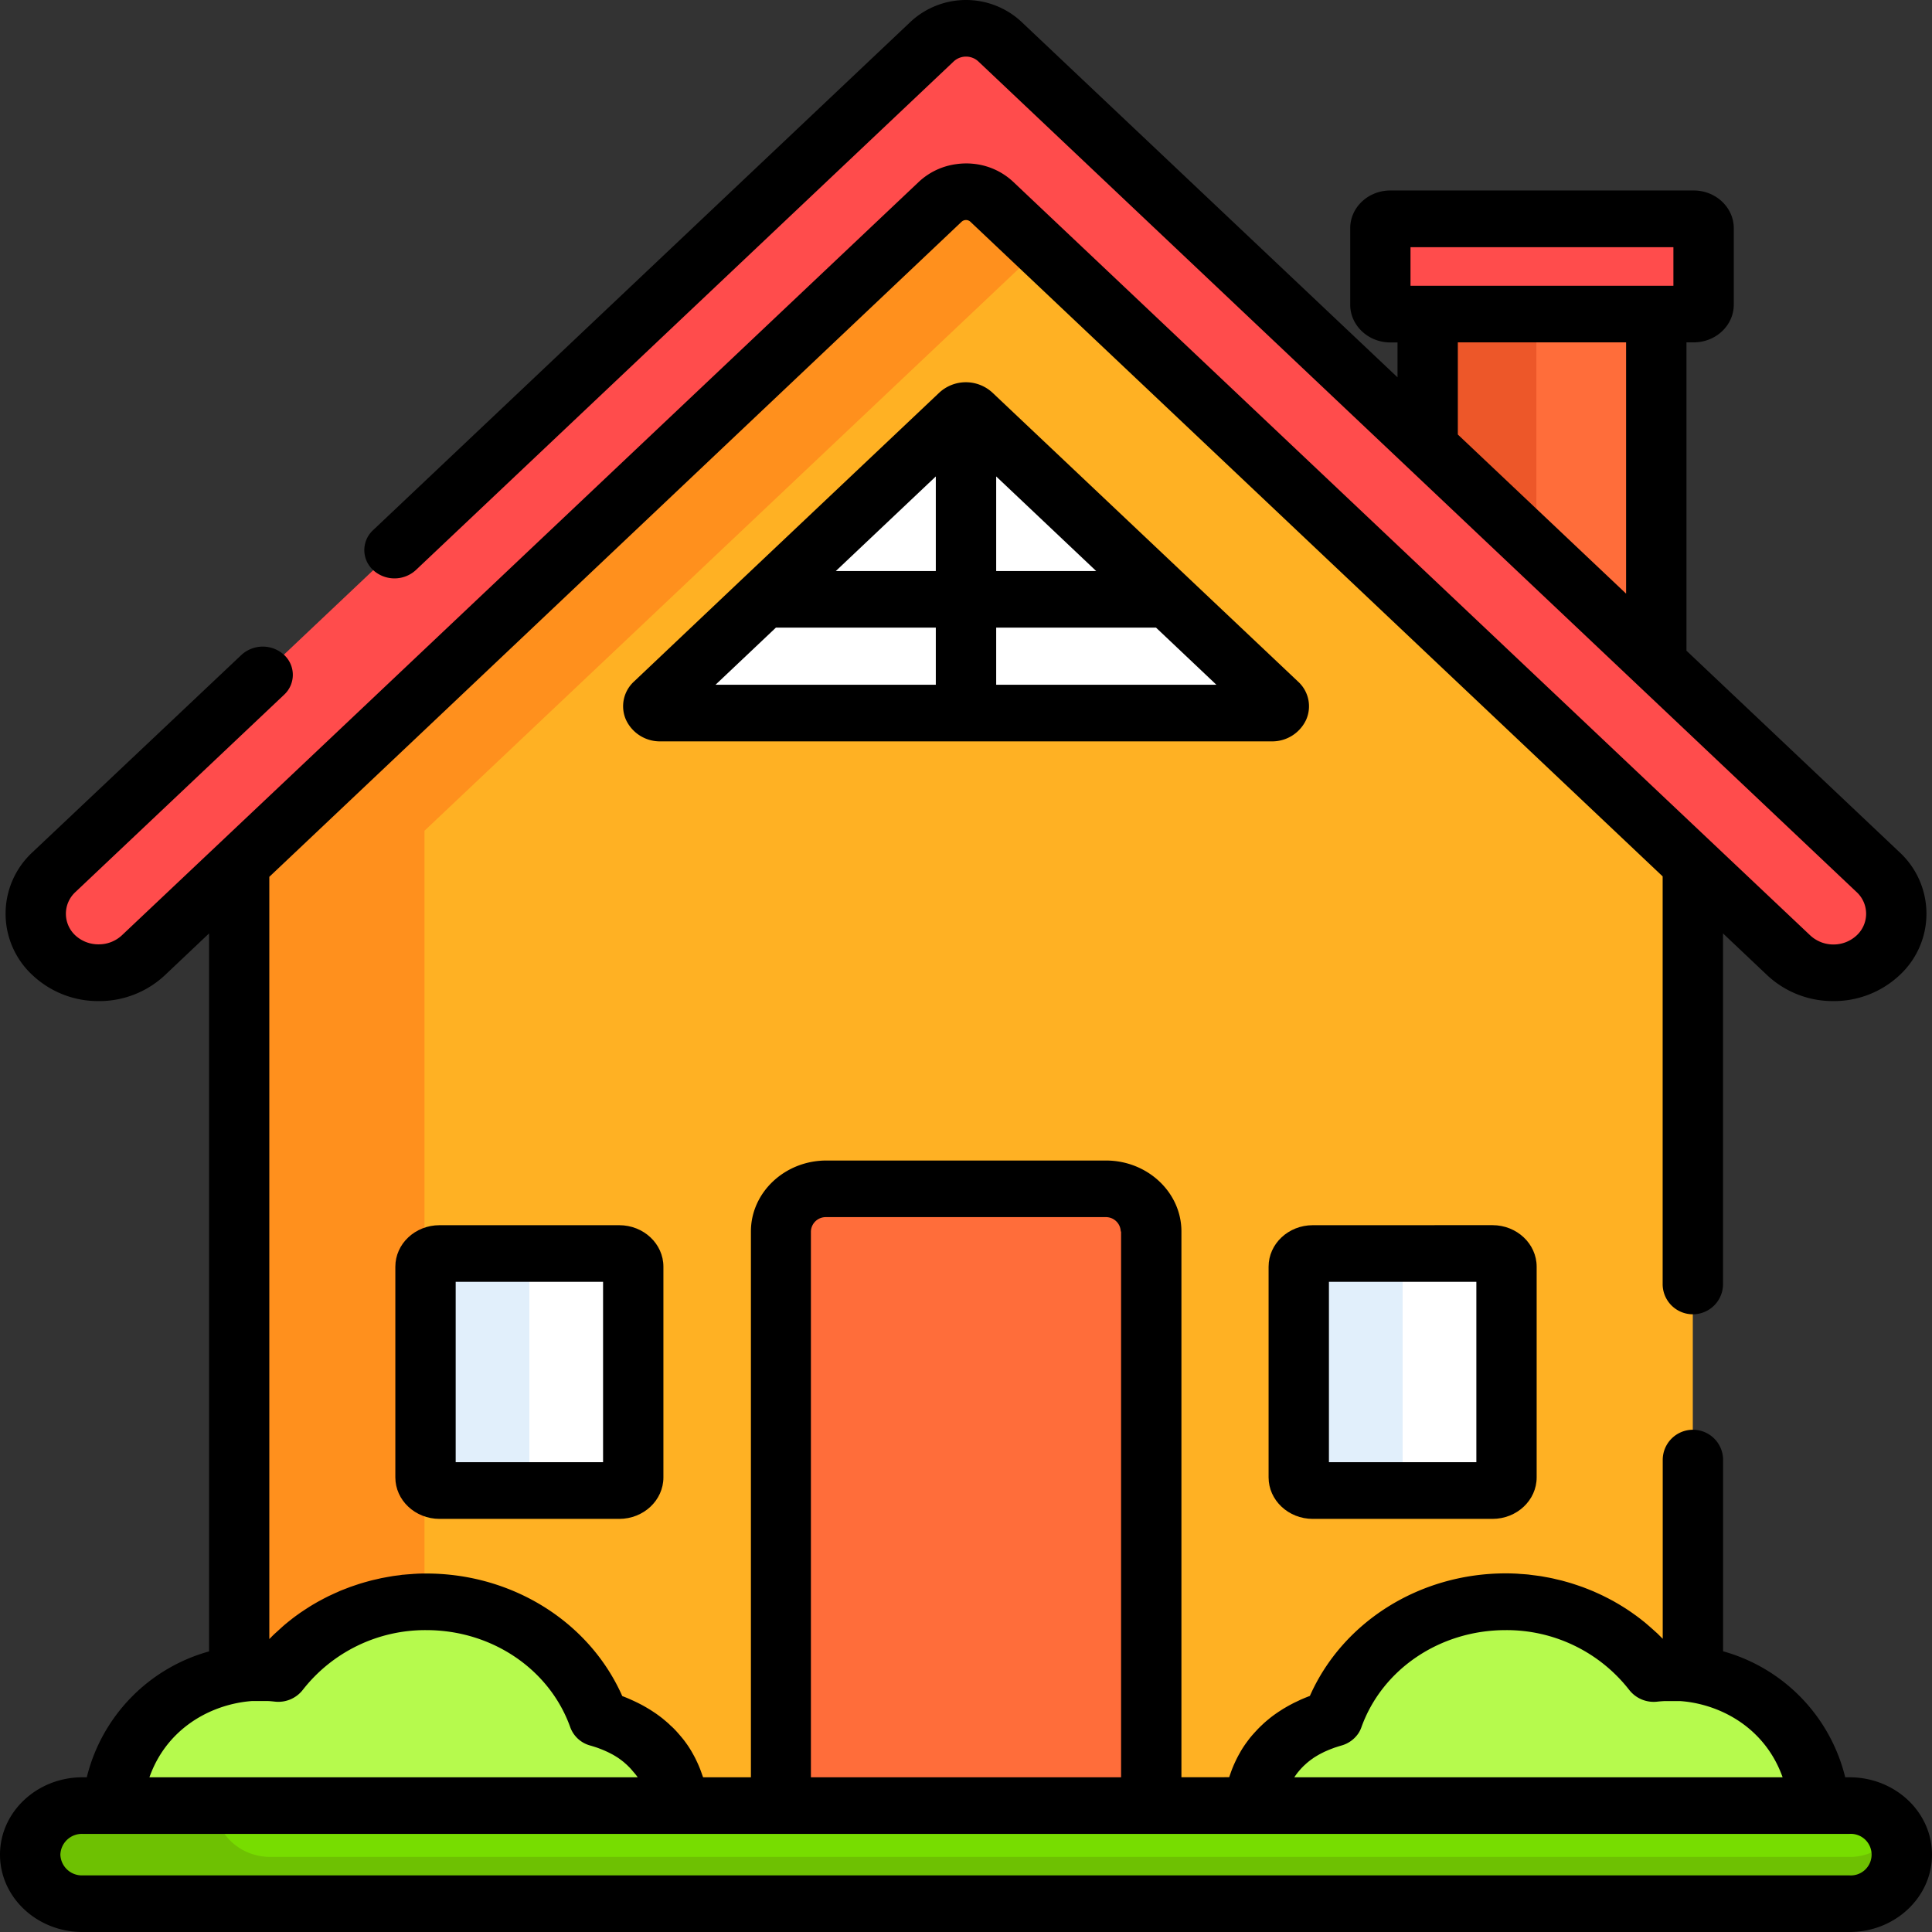 <svg xmlns="http://www.w3.org/2000/svg" viewBox="0 0 512 512"><rect x="0" y="0" width="512" height="512" fill="#333333" stroke="none"/><defs><style>.a{fill:#ff6d3a;}.b{fill:#ed5729;}.c{fill:#ff4c4c;}.d{fill:#ffb123;}.e{fill:#ff901d;}.f{fill:#fff;}.g{fill:#b6fa4d;}.h{fill:#e1effb;}.i{fill:#7d0;}.j{fill:#6ec102;}</style></defs><title>2</title><rect class="a" x="378.34" y="70.75" width="60.58" height="117.73"/><rect class="b" x="378.34" y="70.75" width="28.82" height="117.73"/><path class="c" d="M365.81,80.76V60.49A2.56,2.56,0,0,1,368.44,58h80.4a2.56,2.56,0,0,1,2.63,2.48V80.76a2.56,2.56,0,0,1-2.63,2.47h-80.4A2.56,2.56,0,0,1,365.81,80.76Z" transform="translate(0 0)"/><polygon class="d" points="63.4 220.16 63.4 486.05 448.61 486.05 448.61 220.16 256 38.01 63.4 220.16"/><polygon class="e" points="63.4 220.16 63.4 486.05 112.49 486.05 112.49 220.16 280.55 61.22 256 38.01 63.4 220.16"/><path class="c" d="M247.06,11,14.31,231.11a15,15,0,0,0,.08,22.13h0A17.49,17.49,0,0,0,38,253.17L249.15,53.48a10.12,10.12,0,0,1,13.7,0L474,253.16a17.47,17.47,0,0,0,23.61.08h0a15,15,0,0,0,.09-22.13L265,11A13.22,13.22,0,0,0,247.06,11Z" transform="translate(0 0)"/><path class="a" d="M206.91,326.35v159.7H305.1V326.35c0-6.24-5.39-11.3-12-11.3H219C212.3,315.05,206.91,320.11,206.91,326.35Z" transform="translate(0 0)"/><path class="f" d="M337,189H175a1.78,1.78,0,0,1-1.35-3.05l81-76.59a2,2,0,0,1,2.71,0l81,76.59A1.78,1.78,0,0,1,337,189Z" transform="translate(0 0)"/><path class="f" d="M112.76,391.51V335.68a3.61,3.61,0,0,1,3.72-3.49H164.1a3.61,3.61,0,0,1,3.72,3.49v55.83A3.61,3.61,0,0,1,164.1,395H116.48A3.61,3.61,0,0,1,112.76,391.51Z" transform="translate(0 0)"/><path class="f" d="M344.19,391.51V335.68a3.61,3.61,0,0,1,3.72-3.49h47.61a3.61,3.61,0,0,1,3.72,3.49v55.83a3.61,3.61,0,0,1-3.72,3.49H347.91A3.61,3.61,0,0,1,344.19,391.51Z" transform="translate(0 0)"/><path class="g" d="M29.66,486.05H180c1.27-19-9.8-27.49-21.24-30.68-6.38-17.95-24.45-30.9-45.73-30.9a49.13,49.13,0,0,0-39.28,19,40.68,40.68,0,0,0-4.58-.26c-21,0-41,15.87-39.52,42.83Z" transform="translate(0 0)"/><path class="g" d="M482.34,486.05H332c-1.27-19,9.8-27.49,21.24-30.67,6.38-18,24.44-30.91,45.73-30.91a49.16,49.16,0,0,1,39.28,19,40.5,40.5,0,0,1,4.57-.26c20.95,0,41,15.87,39.52,42.83Z" transform="translate(0 0)"/><path class="h" d="M344.19,335.68v55.83a3.61,3.61,0,0,0,3.72,3.49h23.8V332.19h-23.8A3.61,3.61,0,0,0,344.19,335.68Z" transform="translate(0 0)"/><path class="h" d="M112.76,335.68v55.83a3.61,3.61,0,0,0,3.72,3.49h23.81V332.19H116.48A3.61,3.61,0,0,0,112.76,335.68Z" transform="translate(0 0)"/><path class="i" d="M8,491.5H8c0,7.18,6.2,13,13.85,13h468.3c7.65,0,13.86-5.82,13.86-13h0c0-7.18-6.21-13-13.86-13H21.86C14.2,478.5,8,484.32,8,491.5Z" transform="translate(0 0)"/><path class="j" d="M11,499.57a5.92,5.92,0,0,0,.41.45c.14.16.29.32.44.47l.44.41.5.42.47.37.55.39.5.32.6.34.52.28.64.29.54.22c.23.09.46.17.7.24l.54.18c.25.07.51.12.77.18s.34.09.52.12l.89.13.45.06c.45,0,.91.06,1.37.06H489.73c7.31,0,13.67-5.14,14.24-12a12.41,12.41,0,0,0-1.63-7.22,14,14,0,0,1-12.19,6.82H71.62c-8,0-14.53-6.1-14.53-13.63H21.85a14,14,0,0,0-12.18,6.83v0l-.06.14A10.58,10.58,0,0,0,9,486.71l-.08.21a12,12,0,0,0-.39,1.15c-.05.15-.09.31-.13.47-.08.33-.15.66-.2,1a3.54,3.54,0,0,0-.07.47,1.48,1.48,0,0,0,0,.19v.26c0,.35-.07.69-.07,1a10.91,10.91,0,0,0,.07,1.29h0c0,.21.06.4.09.6s.06.44.11.66.1.4.16.61.1.4.16.6.14.39.22.59.14.38.22.57.18.38.27.56.18.37.28.55l.33.53.33.52.37.5Z" transform="translate(0 0)"/><path d="M0,491.5C0,502.81,9.8,512,21.85,512h468.3c12.05,0,21.85-9.19,21.85-20.5S502.2,471,490.15,471H489a46,46,0,0,0-32.36-33.39V386.9a8,8,0,0,0-16,0v47.4l-.37-.37-1-1-1.11-1c-.35-.32-.7-.62-1.05-.93l-1.16-1-1.1-.87c-.39-.31-.8-.61-1.2-.91l-1.15-.82c-.41-.29-.83-.57-1.25-.85s-.79-.51-1.19-.76-.86-.53-1.29-.78l-1.23-.71-1.34-.71-1.27-.64c-.45-.22-.91-.44-1.38-.65l-1.29-.58-1.42-.58-1.32-.51-1.47-.51-1.33-.44c-.5-.16-1-.3-1.52-.45l-1.33-.37-1.59-.37c-.43-.11-.87-.21-1.31-.3s-1.11-.21-1.66-.31-.86-.16-1.29-.22-1.18-.16-1.77-.23l-1.21-.16c-.66-.06-1.33-.11-2-.15l-1-.08c-1-.05-2-.08-3-.08-22.88,0-43.25,12.9-51.91,32.48-.75.28-1.48.58-2.2.89-.24.1-.46.21-.69.32l-1.43.68-.76.4c-.44.23-.86.47-1.29.72l-.72.42-1.3.84-.57.39c-.6.42-1.18.85-1.74,1.3l-.27.23c-.47.38-.93.77-1.37,1.18l-.55.52c-.34.32-.67.65-1,1l-.56.6c-.31.34-.61.68-.9,1l-.5.6c-.31.4-.61.8-.91,1.21-.12.17-.25.33-.36.5-.4.57-.78,1.16-1.14,1.76-.09.15-.17.3-.25.45-.27.47-.53.94-.78,1.43-.12.23-.23.46-.34.69-.2.42-.39.84-.58,1.27l-.32.77c-.17.44-.34.88-.49,1.33-.09.25-.18.49-.26.74s-.07.2-.11.3H313.09V326.35c0-10.37-9-18.8-20-18.8H219c-11,0-20,8.43-20,18.8V471H186.32c0-.11-.08-.21-.11-.32s-.17-.46-.25-.7q-.24-.69-.51-1.38l-.3-.72c-.19-.45-.4-.89-.61-1.33-.1-.21-.2-.43-.31-.64-.26-.52-.54-1-.83-1.53-.07-.11-.13-.23-.2-.35-.37-.61-.75-1.21-1.16-1.79l-.3-.42c-.32-.44-.64-.87-1-1.29-.15-.19-.31-.37-.47-.56-.3-.36-.62-.72-.94-1.08-.17-.18-.34-.37-.52-.55-.34-.36-.69-.7-1.05-1l-.49-.48q-.72-.65-1.47-1.26l-.17-.15q-.87-.68-1.77-1.32l-.51-.34c-.45-.3-.9-.6-1.37-.88l-.67-.4c-.44-.26-.89-.51-1.34-.75l-.72-.37q-.74-.37-1.5-.72l-.62-.28c-.72-.32-1.46-.63-2.22-.91-6.76-15.29-20.68-26.51-37.35-30.69A59.84,59.84,0,0,0,113,417c-1,0-2,0-3,.08-.34,0-.68.05-1,.07-.67.05-1.33.09-2,.16-.4,0-.8.1-1.2.15-.6.07-1.19.14-1.78.23l-1.27.22-1.68.31-1.3.3c-.53.12-1.07.24-1.6.38s-.87.24-1.31.36-1,.29-1.54.45l-1.31.44c-.5.17-1,.33-1.49.52l-1.3.5c-.48.19-1,.38-1.44.59s-.85.37-1.27.57l-1.41.65-1.24.63-1.36.73c-.41.22-.81.46-1.21.69s-.88.52-1.31.79l-1.18.76-1.27.85-1.13.81c-.41.3-.82.61-1.22.93s-.73.57-1.08.86-.79.65-1.18,1l-1,.91L72.75,433c-.33.32-.66.63-1,1-.13.12-.26.24-.38.37v-202l41.37-39.13L254.83,58.77a1.72,1.72,0,0,1,2.34,0L440.62,232.25V340.3a8,8,0,0,0,16,0V247.37l11.71,11.08a25.42,25.42,0,0,0,17.44,6.85h.09a25.4,25.4,0,0,0,17.4-6.73,22.19,22.19,0,0,0,.12-32.74l-56.45-53.39V90.73h1.92c5.86,0,10.62-4.48,10.62-10V60.48c0-5.49-4.76-10-10.62-10h-80.4c-5.86,0-10.63,4.48-10.63,10V80.75c0,5.5,4.77,10,10.63,10h1.91V100L270.62,5.71a21.57,21.57,0,0,0-29.24,0L98.89,140.48a7.17,7.17,0,0,0,0,10.6,8.37,8.37,0,0,0,11.31,0L252.74,16.28a4.8,4.8,0,0,1,6.53,0L492,236.39a7.81,7.81,0,0,1,0,11.53,9,9,0,0,1-6.13,2.38h0a9,9,0,0,1-6.15-2.42L437.52,208,268.53,48.2a18,18,0,0,0-10.77-4.81,17.14,17.14,0,0,0-1.76-.08,19,19,0,0,0-2.51.18,18,18,0,0,0-10,4.71L75.73,206.84l-43.4,41a8.93,8.93,0,0,1-6.14,2.42h0A9,9,0,0,1,20,247.92,7.82,7.82,0,0,1,20,236.39l55.26-52.25a7.18,7.18,0,0,0,0-10.61,8.36,8.36,0,0,0-11.3.05L8.63,225.83a22.17,22.17,0,0,0,.13,32.73,25.34,25.34,0,0,0,17.4,6.74h.09a25.42,25.42,0,0,0,17.44-6.85L55.4,247.37V437.64A46,46,0,0,0,23,471H21.85C9.8,471,0,480.2,0,491.5ZM386.34,90.73h44.59v66.59l-5.74-5.43-38.85-36.74Zm57.13-15H373.8V65.51h69.67ZM169,471H39.6c4.29-12.14,14.81-18.56,25.17-20h0c.68-.09,1.35-.16,2-.21l.81,0c.42,0,.85,0,1.27,0l1.38,0,.54,0c.65,0,1.31.08,2,.15a8.21,8.21,0,0,0,7.46-3.09A41.19,41.19,0,0,1,113,432c17.33,0,32.66,10.36,38.14,25.78a7.78,7.78,0,0,0,5.31,4.81c.66.19,1.29.39,1.9.6l.56.21c.42.16.83.32,1.24.5l.58.26c.4.18.78.37,1.16.57l.48.25c.51.29,1,.59,1.49.91l.11.08c.43.3.85.62,1.25.94.14.11.27.23.4.35.3.25.58.51.85.78s.27.26.4.4c.28.28.53.58.78.88l.31.36A15.33,15.33,0,0,1,169,471ZM297.1,326.35V471H214.9V326.35a3.93,3.93,0,0,1,4-3.8h74.11a3.93,3.93,0,0,1,4,3.8ZM472.41,471H343v0c.3-.45.62-.89.95-1.32.1-.12.21-.24.31-.37.25-.29.51-.59.78-.87l.4-.41.85-.78.41-.34c.4-.33.82-.64,1.26-.94l.1-.08c.47-.32,1-.62,1.49-.91l.47-.25c.38-.2.77-.39,1.17-.58l.58-.25c.4-.18.82-.34,1.24-.5l.55-.21c.62-.21,1.25-.41,1.9-.6a8,8,0,0,0,4.49-3.18,7.12,7.12,0,0,0,.82-1.63C366.3,442.33,381.63,432,399,432a41.19,41.19,0,0,1,32.77,15.86,8.23,8.23,0,0,0,7.46,3.09c.65-.07,1.31-.12,2-.15l.54,0c.46,0,.92,0,1.38,0s.84,0,1.27,0l.81,0q1,.07,2.07.21h0C457.59,452.44,468.11,458.86,472.41,471ZM16,491.5a5.7,5.7,0,0,1,5.87-5.5H490.15a5.51,5.51,0,1,1,0,11H21.85A5.7,5.7,0,0,1,16,491.5Z" transform="translate(0 0)"/><path d="M164.1,324.69H116.48c-6.46,0-11.71,4.93-11.71,11v55.83c0,6.06,5.25,11,11.71,11H164.1c6.46,0,11.71-4.93,11.71-11V335.68C175.81,329.62,170.56,324.69,164.1,324.69Zm-4.28,62.81H120.76V339.69h39.06Z" transform="translate(0 0)"/><path d="M347.9,324.69c-6.46,0-11.71,4.93-11.71,11v55.83c0,6.06,5.25,11,11.71,11h47.62c6.46,0,11.71-4.93,11.71-11V335.68c0-6.06-5.25-11-11.71-11Zm4.28,15h39.07V387.5H352.18Z" transform="translate(0 0)"/><path d="M168,180.63a8.87,8.87,0,0,0-2.11,10.12,9.91,9.91,0,0,0,9.15,5.72H337a9.91,9.91,0,0,0,9.14-5.72A8.83,8.83,0,0,0,344,180.63l-28.65-27.09,0,0L263,104.05a10.37,10.37,0,0,0-14.07,0l-52.3,49.46,0,0Zm96-14.3h42.36l16,15.14H264Zm0-40.07,26.5,25.07H264Zm-16,25.07H221.5L248,126.26Zm-58.38,30.14,16-15.14H248v15.14Z" transform="translate(0 0)"/></svg>